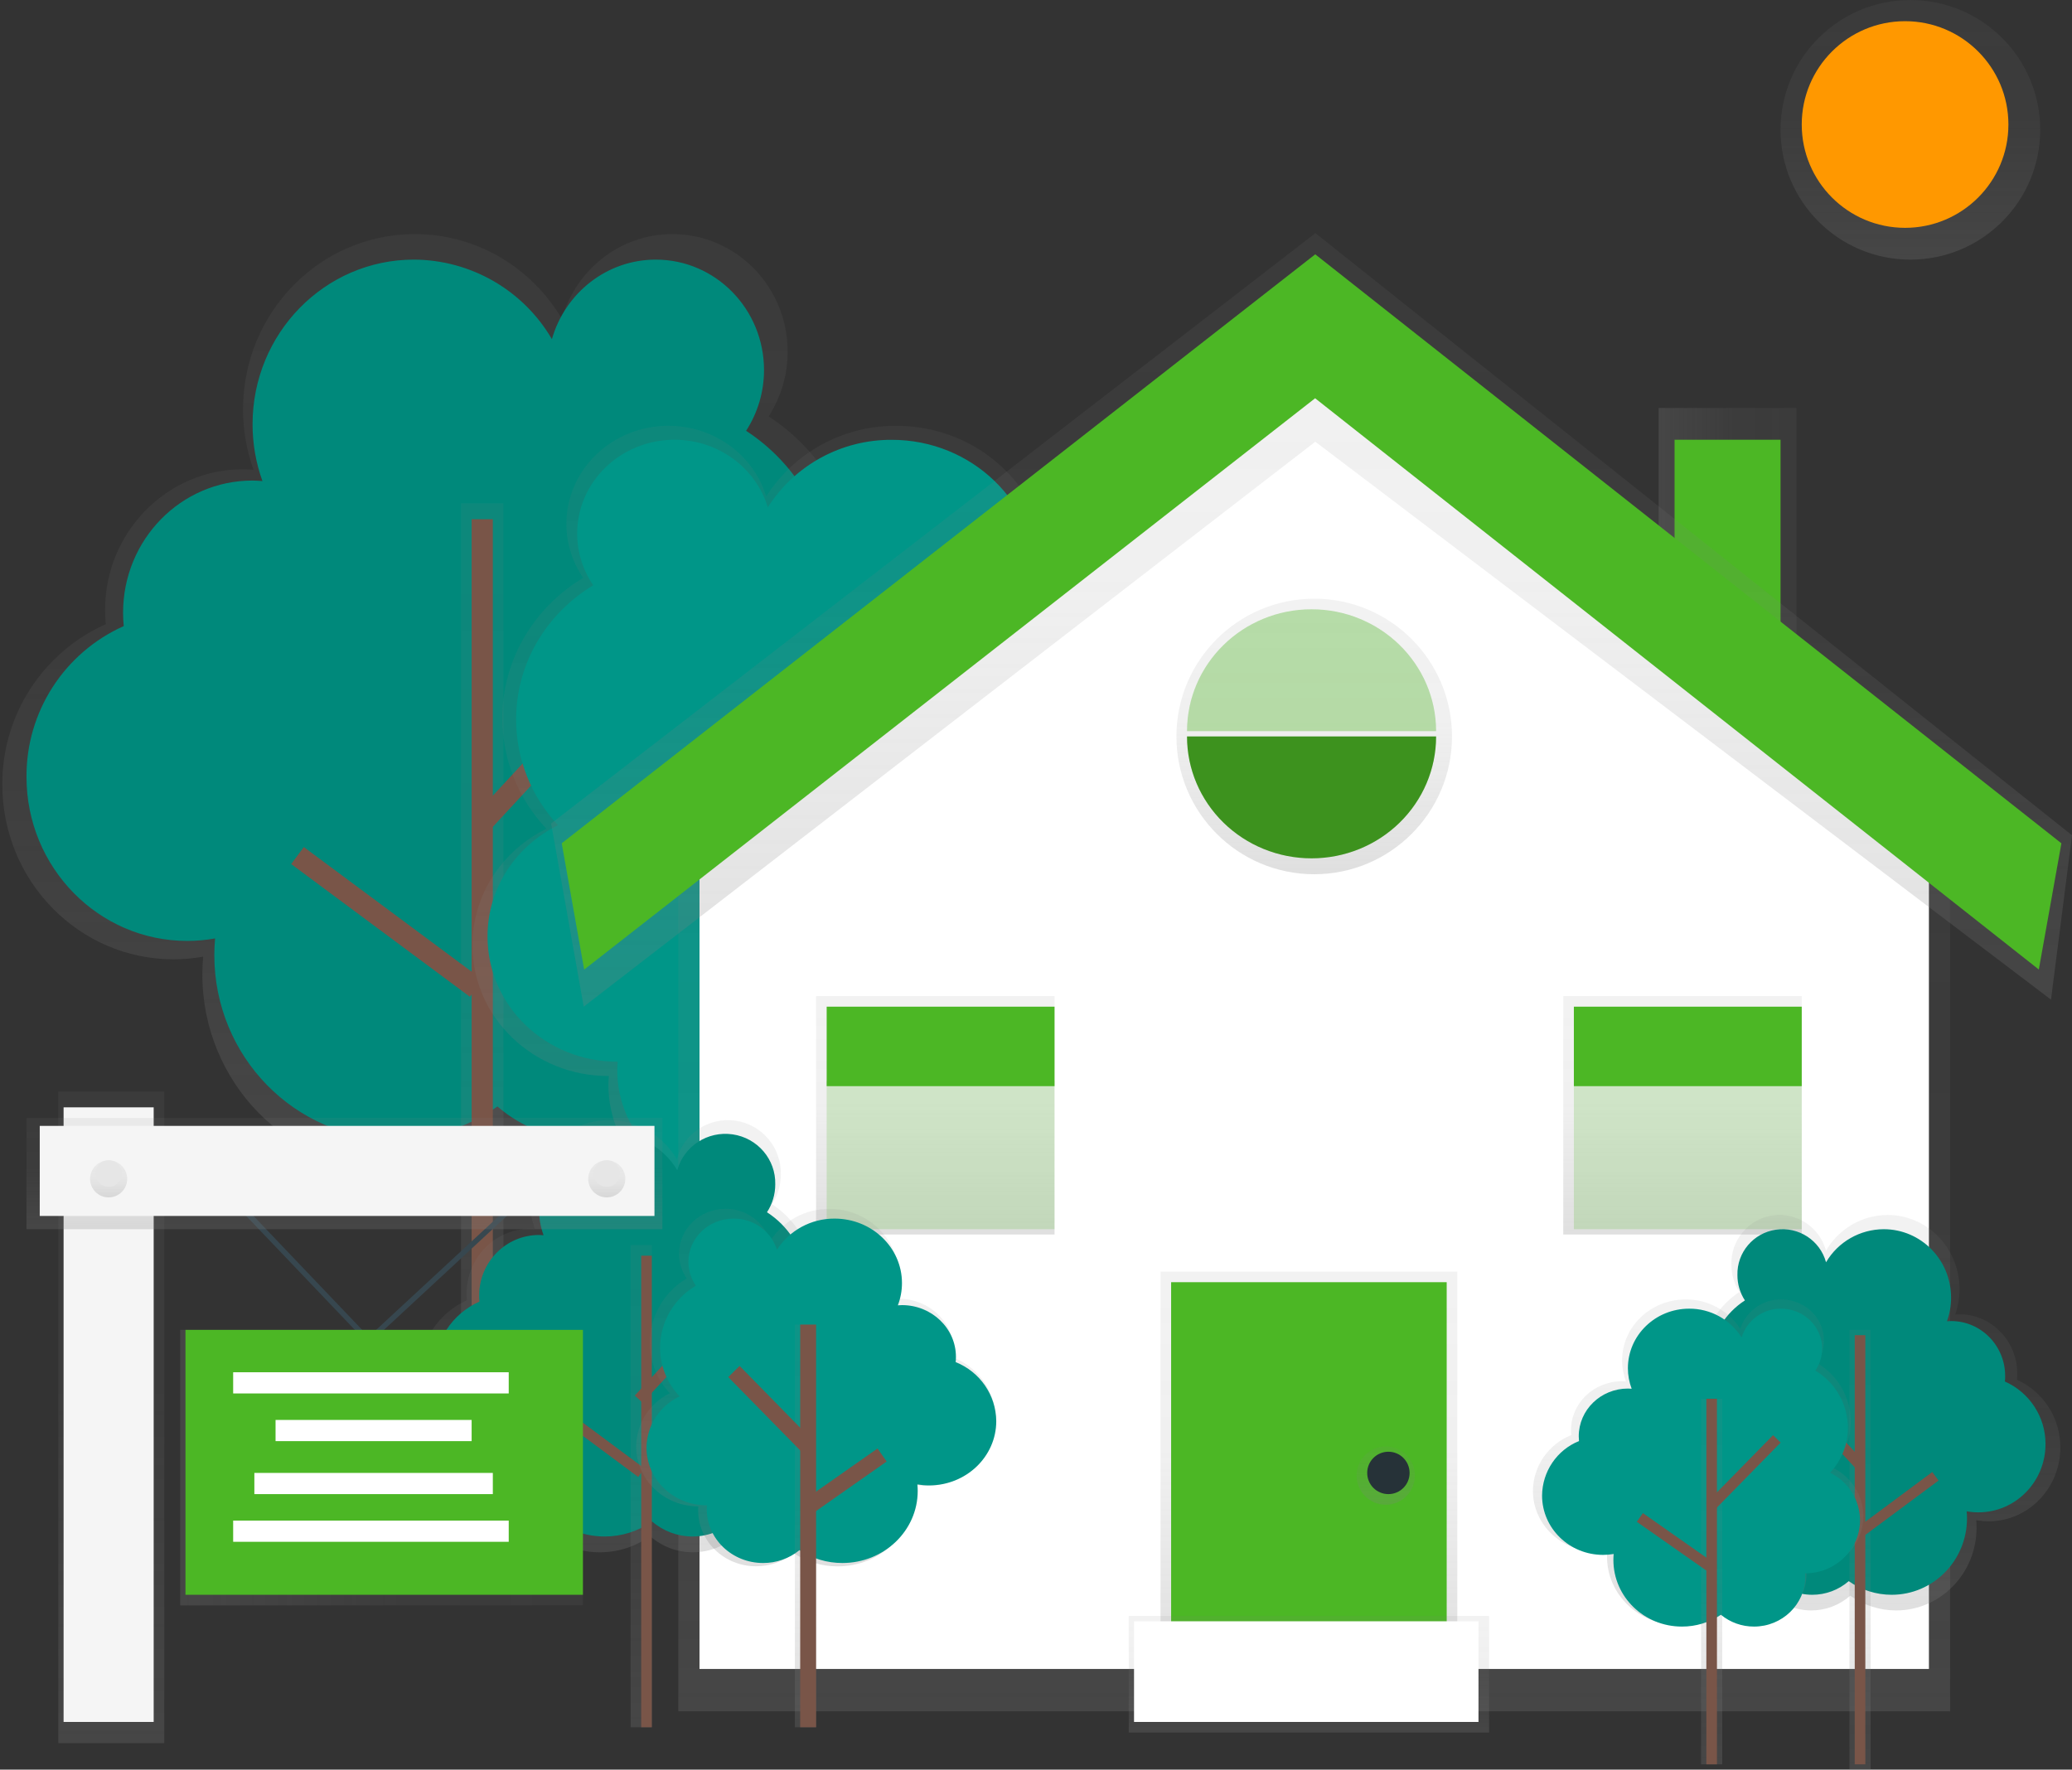 <?xml version="1.0" encoding="UTF-8"?>
<svg width="391px" height="334px" viewBox="0 0 391 334" version="1.1" xmlns="http://www.w3.org/2000/svg" xmlns:xlink="http://www.w3.org/1999/xlink">
    <rect x="0" y="0" width="391" height="334" fill="#333333" stroke="none"/>
    <!-- Generator: Sketch 51.3 (57544) - http://www.bohemiancoding.com/sketch -->
    <title>undraw_for_sale_viax</title>
    <desc>Created with Sketch.</desc>
    <defs>
        <linearGradient x1="0%" y1="50.004%" x2="100%" y2="50.004%" id="linearGradient-1">
            <stop stop-color="#808080" stop-opacity="0.25" offset="0%"></stop>
            <stop stop-color="#808080" stop-opacity="0.12" offset="54%"></stop>
            <stop stop-color="#808080" stop-opacity="0.1" offset="100%"></stop>
        </linearGradient>
        <linearGradient x1="50%" y1="100%" x2="50%" y2="0%" id="linearGradient-2">
            <stop stop-color="#808080" stop-opacity="0.25" offset="0%"></stop>
            <stop stop-color="#808080" stop-opacity="0.12" offset="54%"></stop>
            <stop stop-color="#808080" stop-opacity="0.1" offset="100%"></stop>
        </linearGradient>
        <linearGradient x1="50.001%" y1="100.002%" x2="50.001%" y2="0.002%" id="linearGradient-3">
            <stop stop-color="#808080" stop-opacity="0.25" offset="0%"></stop>
            <stop stop-color="#808080" stop-opacity="0.12" offset="54%"></stop>
            <stop stop-color="#808080" stop-opacity="0.1" offset="100%"></stop>
        </linearGradient>
        <linearGradient x1="50.028%" y1="100%" x2="50.028%" y2="0%" id="linearGradient-4">
            <stop stop-color="#808080" stop-opacity="0.25" offset="0%"></stop>
            <stop stop-color="#808080" stop-opacity="0.12" offset="54%"></stop>
            <stop stop-color="#808080" stop-opacity="0.1" offset="100%"></stop>
        </linearGradient>
        <linearGradient x1="50.009%" y1="100.003%" x2="50.009%" y2="-0.015%" id="linearGradient-5">
            <stop stop-color="#808080" stop-opacity="0.25" offset="0%"></stop>
            <stop stop-color="#808080" stop-opacity="0.12" offset="54%"></stop>
            <stop stop-color="#808080" stop-opacity="0.1" offset="100%"></stop>
        </linearGradient>
        <linearGradient x1="49.975%" y1="100.003%" x2="49.975%" y2="0%" id="linearGradient-6">
            <stop stop-color="#808080" stop-opacity="0.25" offset="0%"></stop>
            <stop stop-color="#808080" stop-opacity="0.12" offset="54%"></stop>
            <stop stop-color="#808080" stop-opacity="0.1" offset="100%"></stop>
        </linearGradient>
        <linearGradient x1="49.993%" y1="100%" x2="49.993%" y2="0%" id="linearGradient-7">
            <stop stop-color="#808080" stop-opacity="0.25" offset="0%"></stop>
            <stop stop-color="#808080" stop-opacity="0.12" offset="54%"></stop>
            <stop stop-color="#808080" stop-opacity="0.1" offset="100%"></stop>
        </linearGradient>
        <linearGradient x1="49.995%" y1="100%" x2="49.995%" y2="0%" id="linearGradient-8">
            <stop stop-color="#808080" stop-opacity="0.25" offset="0%"></stop>
            <stop stop-color="#808080" stop-opacity="0.12" offset="54%"></stop>
            <stop stop-color="#808080" stop-opacity="0.1" offset="100%"></stop>
        </linearGradient>
        <linearGradient x1="49.999%" y1="100%" x2="49.999%" y2="0%" id="linearGradient-9">
            <stop stop-color="#808080" stop-opacity="0.25" offset="0%"></stop>
            <stop stop-color="#808080" stop-opacity="0.12" offset="54%"></stop>
            <stop stop-color="#808080" stop-opacity="0.1" offset="100%"></stop>
        </linearGradient>
        <linearGradient x1="49.996%" y1="100%" x2="49.996%" y2="0%" id="linearGradient-10">
            <stop stop-color="#808080" stop-opacity="0.25" offset="0%"></stop>
            <stop stop-color="#808080" stop-opacity="0.12" offset="54%"></stop>
            <stop stop-color="#808080" stop-opacity="0.1" offset="100%"></stop>
        </linearGradient>
        <linearGradient x1="50.003%" y1="100%" x2="50.003%" y2="0%" id="linearGradient-11">
            <stop stop-color="#808080" stop-opacity="0.25" offset="0%"></stop>
            <stop stop-color="#808080" stop-opacity="0.12" offset="54%"></stop>
            <stop stop-color="#808080" stop-opacity="0.1" offset="100%"></stop>
        </linearGradient>
        <linearGradient x1="50.009%" y1="99.978%" x2="50.009%" y2="0%" id="linearGradient-12">
            <stop stop-color="#808080" stop-opacity="0.25" offset="0%"></stop>
            <stop stop-color="#808080" stop-opacity="0.12" offset="54%"></stop>
            <stop stop-color="#808080" stop-opacity="0.1" offset="100%"></stop>
        </linearGradient>
        <linearGradient x1="49.971%" y1="99.974%" x2="49.971%" y2="0.001%" id="linearGradient-13">
            <stop stop-color="#808080" stop-opacity="0.25" offset="0%"></stop>
            <stop stop-color="#808080" stop-opacity="0.12" offset="54%"></stop>
            <stop stop-color="#808080" stop-opacity="0.1" offset="100%"></stop>
        </linearGradient>
        <linearGradient x1="49.947%" y1="100.006%" x2="49.947%" y2="6.59589451e-14%" id="linearGradient-14">
            <stop stop-color="#808080" stop-opacity="0.25" offset="0%"></stop>
            <stop stop-color="#808080" stop-opacity="0.12" offset="54%"></stop>
            <stop stop-color="#808080" stop-opacity="0.1" offset="100%"></stop>
        </linearGradient>
        <linearGradient x1="49.989%" y1="100%" x2="49.989%" y2="-2.0301221e-14%" id="linearGradient-15">
            <stop stop-color="#808080" stop-opacity="0.25" offset="0%"></stop>
            <stop stop-color="#808080" stop-opacity="0.12" offset="54%"></stop>
            <stop stop-color="#808080" stop-opacity="0.1" offset="100%"></stop>
        </linearGradient>
        <linearGradient x1="50%" y1="99.98%" x2="50%" y2="0%" id="linearGradient-16">
            <stop stop-color="#808080" stop-opacity="0.25" offset="0%"></stop>
            <stop stop-color="#808080" stop-opacity="0.12" offset="54%"></stop>
            <stop stop-color="#808080" stop-opacity="0.1" offset="100%"></stop>
        </linearGradient>
        <linearGradient x1="-8.28331471e-15%" y1="50.009%" x2="99.994%" y2="50.009%" id="linearGradient-17">
            <stop stop-color="#808080" stop-opacity="0.25" offset="0%"></stop>
            <stop stop-color="#808080" stop-opacity="0.12" offset="54%"></stop>
            <stop stop-color="#808080" stop-opacity="0.1" offset="100%"></stop>
        </linearGradient>
        <linearGradient x1="49.994%" y1="100%" x2="49.994%" y2="0.006%" id="linearGradient-18">
            <stop stop-color="#808080" stop-opacity="0.25" offset="0%"></stop>
            <stop stop-color="#808080" stop-opacity="0.12" offset="54%"></stop>
            <stop stop-color="#808080" stop-opacity="0.1" offset="100%"></stop>
        </linearGradient>
        <linearGradient x1="50.067%" y1="100%" x2="50.067%" y2="0%" id="linearGradient-19">
            <stop stop-color="#808080" stop-opacity="0.25" offset="0%"></stop>
            <stop stop-color="#808080" stop-opacity="0.12" offset="54%"></stop>
            <stop stop-color="#808080" stop-opacity="0.1" offset="100%"></stop>
        </linearGradient>
        <linearGradient x1="49.996%" y1="100%" x2="49.996%" y2="0.036%" id="linearGradient-20">
            <stop stop-color="#808080" stop-opacity="0.25" offset="0%"></stop>
            <stop stop-color="#808080" stop-opacity="0.12" offset="54%"></stop>
            <stop stop-color="#808080" stop-opacity="0.1" offset="100%"></stop>
        </linearGradient>
        <linearGradient x1="49.883%" y1="100%" x2="49.883%" y2="0%" id="linearGradient-21">
            <stop stop-color="#808080" stop-opacity="0.25" offset="0%"></stop>
            <stop stop-color="#808080" stop-opacity="0.12" offset="54%"></stop>
            <stop stop-color="#808080" stop-opacity="0.1" offset="100%"></stop>
        </linearGradient>
    </defs>
    <g id="Page-1" stroke="none" stroke-width="1" fill="none" fill-rule="evenodd">
        <g id="Homepage" transform="translate(-754, -3089)">
            <g id="undraw_for_sale_viax" transform="translate(754, 3089)">
                <polygon id="Shape" fill="url(#linearGradient-1)" fill-rule="nonzero" points="313 106.135 313 77 339 77 339 131"></polygon>
                <polygon id="Shape" fill="#4CB725" fill-rule="nonzero" points="316 108.82 316 83 336 83 336 132"></polygon>
                <circle id="Oval" fill="url(#linearGradient-2)" fill-rule="nonzero" cx="360.5" cy="24.5" r="24.5"></circle>
                <circle id="Oval" fill="#FF9800" fill-rule="nonzero" cx="359.5" cy="23.5" r="19.5"></circle>
                <g id="f741385e-e577-4271-b030-1aa9bd75830a" transform="translate(0, 44)" fill="url(#linearGradient-3)" fill-rule="nonzero">
                    <path d="M152.89,91.349 C160.139,83.075 163.437,72.072 161.931,61.186 C160.426,50.299 154.264,40.599 145.04,34.594 C147.397,30.954 148.647,26.71 148.641,22.376 C148.641,10.118 138.902,0.181 126.891,0.181 C116.998,0.181 108.659,6.93 106.024,16.159 C100.345,6.582 90.042,0.181 78.274,0.181 C60.372,0.181 45.864,14.988 45.864,33.256 C45.86,37.147 46.532,41.01 47.85,44.673 C47.192,44.62 46.526,44.571 45.864,44.571 C31.497,44.571 19.83,56.459 19.83,71.121 C19.83,72.024 19.874,72.918 19.962,73.803 C8.021,79.154 0.367,91.029 0.441,104.091 C0.441,122.297 14.906,137.061 32.745,137.061 C34.62,137.058 36.491,136.89 38.336,136.559 C38.239,137.655 38.182,138.76 38.182,139.892 C38.182,160.321 54.411,176.877 74.431,176.877 C81.833,176.875 89.05,174.566 95.072,170.272 C99.919,174.521 106.148,176.869 112.599,176.877 C127.553,176.877 139.679,164.504 139.679,149.239 C139.679,148.579 139.626,147.918 139.582,147.28 L139.679,147.28 C155.696,147.28 168.678,134.031 168.678,117.687 C168.729,106.663 162.648,96.519 152.89,91.349 Z" id="Shape"></path>
                </g>
                <path d="M148.166,134.631 C154.975,126.858 158.074,116.521 156.659,106.292 C155.245,96.064 149.457,86.951 140.793,81.31 C143.003,77.896 144.178,73.917 144.175,69.852 C144.175,58.338 135.031,49 123.747,49 C114.476,49 106.626,55.341 104.149,64.009 C98.744,54.753 88.835,49.043 78.102,49 C61.29,49 47.661,62.912 47.661,80.072 C47.657,83.727 48.287,87.356 49.524,90.797 C48.906,90.749 48.288,90.7 47.661,90.7 C34.152,90.696 23.225,101.858 23.225,115.651 C23.225,116.502 23.269,117.339 23.349,118.167 C12.128,123.189 4.933,134.347 5,146.621 C5,163.728 18.585,177.592 35.339,177.592 C37.1,177.589 38.856,177.432 40.589,177.12 C40.5,178.151 40.443,179.196 40.443,180.249 C40.443,199.44 55.683,215 74.486,215 C81.434,215.009 88.211,212.852 93.872,208.831 C98.428,212.81 104.276,215.002 110.33,215 C124.374,215 135.764,203.375 135.764,189.036 C135.764,188.414 135.716,187.806 135.672,187.194 L135.764,187.194 C150.806,187.194 163,174.745 163,159.392 C163.053,149.027 157.339,139.489 148.166,134.631 Z" id="aa86aca2-1def-4b5e-bdbf-3429bf39090e" fill="#00897B" fill-rule="nonzero"></path>
                <rect id="Rectangle-path" fill="url(#linearGradient-4)" fill-rule="nonzero" x="87" y="95" width="8" height="196"></rect>
                <rect id="Rectangle-path" fill="#795548" fill-rule="nonzero" x="89" y="98" width="4" height="194"></rect>
                <rect id="Rectangle-path" fill="#795548" fill-rule="nonzero" transform="translate(107, 138) rotate(-47.2) translate(-107, -138) " x="83" y="136" width="48" height="4"></rect>
                <rect id="Rectangle-path" fill="#795548" fill-rule="nonzero" transform="translate(73, 174) rotate(-53.4) translate(-73, -174) " x="71" y="153" width="4" height="42"></rect>
                <g id="b1e29bf6-85c6-472a-ba69-b630e8d8f49d" transform="translate(89, 80)" fill="url(#linearGradient-5)" fill-rule="nonzero">
                    <path d="M14.107,76.415 C8.775,70.764 5.802,63.302 5.792,55.546 C5.792,44.374 11.889,34.58 21.05,29.06 C18.988,26.064 17.885,22.517 17.884,18.884 C17.884,8.656 26.498,0.365 37.127,0.365 C45.881,0.365 53.256,5.995 55.588,13.698 C60.922,5.339 70.197,0.302 80.138,0.365 C95.977,0.365 108.792,12.723 108.792,27.966 C108.792,31.222 108.194,34.45 107.029,37.492 C107.611,37.448 108.193,37.408 108.792,37.408 C121.506,37.408 131.808,47.325 131.808,59.56 C131.807,60.307 131.767,61.053 131.689,61.795 C141.854,66.012 148.974,75.739 148.974,87.07 C148.974,102.265 136.19,114.579 120.39,114.579 C118.732,114.571 117.078,114.424 115.444,114.14 C115.528,115.058 115.581,115.98 115.581,116.92 C115.581,133.969 101.223,147.789 83.511,147.789 C77.018,147.801 70.67,145.887 65.273,142.291 C60.902,145.862 55.419,147.806 49.765,147.789 C36.54,147.789 25.806,137.464 25.806,124.728 C25.806,124.175 25.85,123.635 25.89,123.09 L25.806,123.09 C11.638,123.09 0.15,112.032 0.15,98.396 C0.15,88.813 5.832,80.508 14.107,76.415 Z" id="Shape"></path>
                </g>
                <path d="M105.305,155.744 C100.226,150.336 97.399,143.2 97.396,135.786 C97.396,125.102 103.214,115.739 111.954,110.461 C109.977,107.593 108.918,104.194 108.917,100.712 C108.917,90.933 117.139,83 127.276,83 C135.625,83 142.655,88.383 144.892,95.75 C149.979,87.77 158.817,82.959 168.291,83.013 C183.402,83.013 195.648,94.829 195.648,109.404 C195.651,112.518 195.084,115.606 193.974,118.517 C194.528,118.477 195.081,118.433 195.648,118.433 C207.776,118.433 217.619,127.919 217.619,139.616 C217.619,140.329 217.582,141.043 217.509,141.753 C227.207,145.785 234,155.086 234,165.919 C234,180.446 221.793,192.243 206.73,192.243 C205.15,192.235 203.572,192.094 202.015,191.822 C202.094,192.7 202.143,193.577 202.143,194.481 C202.143,210.785 188.442,224 171.547,224 C165.344,224.013 159.278,222.18 154.124,218.735 C149.954,222.152 144.723,224.014 139.329,224 C126.705,224 116.48,214.128 116.48,201.949 C116.48,201.422 116.524,200.904 116.563,200.382 L116.48,200.382 C102.959,200.382 92,189.808 92,176.769 C91.978,167.599 97.396,159.658 105.305,155.744 Z" id="da8ae254-7852-462b-b033-1b79dc847a6a" fill="#009688" fill-rule="nonzero"></path>
                <path d="M158,125 L158,289" id="d827a518-3361-4086-b50f-c6b47e6818cd" fill="#795548" fill-rule="nonzero"></path>
                <rect id="Rectangle-path" fill="url(#linearGradient-6)" fill-rule="nonzero" x="153" y="125" width="9" height="164"></rect>
                <rect id="Rectangle-path" fill="#795548" fill-rule="nonzero" x="156" y="125" width="5" height="164"></rect>
                <path d="M158,175 L129,145" id="4a2b3956-f53f-4918-93e5-f7b78a79ae92" fill="#795548" fill-rule="nonzero"></path>
                <rect id="Rectangle-path" fill="#795548" fill-rule="nonzero" transform="translate(143.5, 160) rotate(-44.43) translate(-143.5, -160) " x="141" y="139" width="5" height="42"></rect>
                <path d="M158,200 L188,179" id="100a92bc-a3f1-4f9a-a93f-0d91ae55d71b" fill="#795548" fill-rule="nonzero"></path>
                <rect id="Rectangle-path" fill="#795548" fill-rule="nonzero" transform="translate(173.5, 189.5) rotate(-35.06) translate(-173.5, -189.5) " x="155" y="187" width="37" height="5"></rect>
                <path d="M358.824,155 L137.163,155 C132.1,155 128,157.28 128,160.099 L128,323 L368,323 L368,160.099 C368,157.28 363.886,155 358.824,155 Z" id="Shape" fill="url(#linearGradient-7)" fill-rule="nonzero"></path>
                <polygon id="Shape" fill="#FFFFFF" fill-rule="nonzero" points="247.653 61 132 146.647 132 315 364 315 364 152.755"></polygon>
                <circle id="Oval" fill="url(#linearGradient-2)" fill-rule="nonzero" cx="248" cy="139" r="26"></circle>
                <rect id="Rectangle-path" fill="url(#linearGradient-8)" fill-rule="nonzero" x="154" y="188" width="45" height="45"></rect>
                <rect id="Rectangle-path" fill="url(#linearGradient-8)" fill-rule="nonzero" x="295" y="188" width="45" height="45"></rect>
                <polygon id="Shape" fill="url(#linearGradient-9)" fill-rule="nonzero" points="110.15 190 104 155.424 248.229 44 391 157.649 387.038 188.673 248.207 83.368"></polygon>
                <polygon id="Shape" fill="#4CB725" fill-rule="nonzero" points="110.236 183 106 159.157 248.194 48 389 159.166 384.737 182.987 248.172 75.169"></polygon>
                <rect id="Rectangle-path" fill="url(#linearGradient-10)" fill-rule="nonzero" x="219" y="240" width="56" height="76"></rect>
                <rect id="Rectangle-path" fill="#4CB725" fill-rule="nonzero" x="221" y="242" width="52" height="75"></rect>
                <rect id="Rectangle-path" fill="#4CB725" fill-rule="nonzero" x="156" y="190" width="43" height="15"></rect>
                <rect id="Rectangle-path" fill="#4CB725" fill-rule="nonzero" opacity="0.2" x="156" y="204" width="43" height="28"></rect>
                <rect id="Rectangle-path" fill="#4CB725" fill-rule="nonzero" x="297" y="190" width="43" height="15"></rect>
                <rect id="Rectangle-path" fill="#4CB725" fill-rule="nonzero" opacity="0.2" x="297" y="204" width="43" height="28"></rect>
                <path d="M247.5,162 C253.736,162 259.717,159.576 264.125,155.262 C268.533,150.948 271.006,145.098 271,139 L224,139 C223.994,145.098 226.467,150.948 230.875,155.262 C235.283,159.576 241.264,162 247.5,162 Z" id="Shape" fill="#4CB725" fill-rule="nonzero"></path>
                <path d="M247.5,162 C260.479,162 271,151.703 271,139 L224,139 C224,151.703 234.521,162 247.5,162 Z" id="Shape" fill="#000000" fill-rule="nonzero" opacity="0.2"></path>
                <path d="M247.5,115 C234.53,115 224.012,125.294 224,138 L271,138 C270.988,125.294 260.47,115 247.5,115 Z" id="Shape" fill="#4CB725" fill-rule="nonzero" opacity="0.2"></path>
                <path d="M247.5,115 C234.53,115 224.012,125.294 224,138 L271,138 C270.988,125.294 260.47,115 247.5,115 Z" id="Shape" fill="#4CB725" fill-rule="nonzero" opacity="0.2"></path>
                <circle id="Oval" fill="url(#linearGradient-2)" fill-rule="nonzero" cx="261.5" cy="278.5" r="5.5"></circle>
                <circle id="Oval" fill="#263238" fill-rule="nonzero" cx="262" cy="278" r="4"></circle>
                <rect id="Rectangle-path" fill="url(#linearGradient-11)" fill-rule="nonzero" x="213" y="305" width="68" height="22"></rect>
                <rect id="Rectangle-path" fill="#FFFFFF" fill-rule="nonzero" x="214" y="306" width="65" height="19"></rect>
                <g id="06ed4a51-c0d7-4f18-ace3-f8895d5abf4f" transform="translate(79, 211)" fill="url(#linearGradient-12)" fill-rule="nonzero">
                    <path d="M70.301,42.486 C73.637,38.667 75.154,33.59 74.461,28.566 C73.768,23.543 70.932,19.066 66.688,16.294 C67.773,14.614 68.348,12.656 68.345,10.656 C68.471,5.603 64.806,1.252 59.807,0.52 C54.808,-0.211 50.051,2.908 48.726,7.786 C46.075,3.234 41.212,0.427 35.946,0.41 C27.705,0.41 21.025,7.243 21.025,15.677 C21.02,17.48 21.328,19.27 21.937,20.967 C21.633,20.945 21.333,20.919 21.025,20.919 C14.415,20.919 9.047,26.403 9.047,33.17 C9.047,33.589 9.047,33.999 9.109,34.409 C3.609,36.877 0.082,42.359 0.115,48.389 C0.115,56.792 6.773,63.603 14.987,63.603 C15.851,63.601 16.712,63.523 17.561,63.369 C17.517,63.876 17.491,64.388 17.491,64.908 C17.491,74.338 24.982,81.982 34.179,81.982 C37.585,81.983 40.907,80.92 43.68,78.94 C45.912,80.899 48.78,81.981 51.749,81.982 C58.632,81.982 64.216,76.251 64.216,69.228 C64.216,68.924 64.194,68.624 64.172,68.325 L64.216,68.325 C71.588,68.325 77.564,62.21 77.564,54.658 C77.594,49.565 74.796,44.876 70.301,42.486 Z" id="Shape"></path>
                </g>
                <path d="M148.141,253.21 C151.286,249.651 152.716,244.919 152.063,240.236 C151.409,235.554 148.736,231.382 144.734,228.799 C145.756,227.234 146.299,225.41 146.296,223.547 C146.416,218.837 142.961,214.781 138.248,214.1 C133.536,213.418 129.052,216.326 127.804,220.872 C125.307,216.635 120.73,214.021 115.772,214 C108.006,214 101.709,220.369 101.709,228.226 C101.708,229.9 102,231.561 102.572,233.137 C102.289,233.137 102.001,233.093 101.709,233.093 C95.474,233.093 90.421,238.205 90.421,244.513 C90.421,244.902 90.421,245.288 90.479,245.664 C85.295,247.963 81.971,253.071 82,258.69 C82,266.521 88.275,272.872 96.019,272.872 C96.832,272.872 97.643,272.8 98.444,272.658 C98.404,273.131 98.377,273.608 98.377,274.089 C98.377,282.878 105.417,290 114.104,290 C117.315,290.001 120.446,289.009 123.06,287.164 C125.164,288.99 127.867,289.998 130.667,290 C137.158,290 142.415,284.677 142.415,278.112 C142.415,277.827 142.393,277.547 142.371,277.267 L142.415,277.267 C149.362,277.267 155,271.577 155,264.538 C155.02,259.795 152.378,255.432 148.141,253.21 Z" id="78683fa5-7813-42ce-9e3f-16828d09ffb2" fill="#00897B" fill-rule="nonzero"></path>
                <rect id="Rectangle-path" fill="url(#linearGradient-2)" fill-rule="nonzero" x="119" y="235" width="4" height="91"></rect>
                <rect id="Rectangle-path" fill="#795548" fill-rule="nonzero" x="121" y="237" width="2" height="89"></rect>
                <rect id="Rectangle-path" fill="#795548" fill-rule="nonzero" transform="translate(128, 256) rotate(-47.2) translate(-128, -256) " x="117" y="255" width="22" height="2"></rect>
                <rect id="Rectangle-path" fill="#795548" fill-rule="nonzero" transform="translate(113, 272) rotate(-53.4) translate(-113, -272) " x="112" y="262" width="2" height="20"></rect>
                <g id="972b0d41-b6e5-4c12-bd64-332f8d6d9bc4" transform="translate(120, 228)" fill="url(#linearGradient-13)" fill-rule="nonzero">
                    <path d="M6.403,34.963 C3.972,32.378 2.617,28.962 2.615,25.413 C2.648,20.428 5.296,15.827 9.59,13.295 C8.645,11.923 8.139,10.297 8.138,8.631 C8.138,3.949 12.061,0.157 16.908,0.157 C20.753,0.113 24.172,2.592 25.326,6.259 C27.756,2.434 31.983,0.129 36.515,0.157 C43.734,0.157 49.592,5.824 49.592,12.798 C49.593,14.288 49.321,15.765 48.79,17.157 C49.056,17.157 49.322,17.118 49.592,17.118 C55.385,17.118 60.084,21.655 60.084,27.252 C60.084,27.594 60.067,27.936 60.032,28.277 C64.755,30.183 67.864,34.748 67.908,39.841 C67.908,46.794 62.076,52.43 54.879,52.43 C54.124,52.429 53.37,52.365 52.626,52.238 C52.665,52.674 52.687,53.079 52.687,53.511 C52.687,61.309 46.148,67.634 38.067,67.634 C35.103,67.642 32.205,66.766 29.741,65.119 C27.745,66.747 25.243,67.63 22.667,67.616 C16.634,67.616 11.747,62.891 11.747,57.063 C11.747,56.811 11.747,56.562 11.787,56.314 L11.747,56.314 C5.287,56.314 0.052,51.253 0.052,45.015 C0.083,40.729 2.546,36.832 6.403,34.963 Z" id="Shape"></path>
                </g>
                <path d="M128.244,263.553 C125.877,261.058 124.56,257.762 124.559,254.338 C124.587,249.539 127.154,245.106 131.321,242.661 C130.402,241.339 129.91,239.772 129.908,238.167 C129.908,233.656 133.725,230 138.437,230 C142.172,229.963 145.493,232.348 146.62,235.876 C148.984,232.192 153.094,229.973 157.5,230 C164.518,230 170.208,235.446 170.208,242.169 C170.209,243.604 169.945,245.028 169.429,246.369 C169.686,246.369 169.942,246.329 170.208,246.329 C175.841,246.329 180.393,250.718 180.393,256.098 C180.392,256.427 180.374,256.757 180.339,257.085 C184.932,258.921 187.956,263.319 188,268.227 C188,274.923 182.328,280.356 175.331,280.356 C174.589,280.357 173.849,280.295 173.117,280.172 C173.157,280.576 173.179,280.984 173.179,281.396 C173.179,288.913 166.816,295 158.965,295 C156.084,295.008 153.266,294.165 150.871,292.578 C148.933,294.151 146.504,295.007 143.999,295 C138.136,295 133.371,290.449 133.371,284.832 C133.371,284.591 133.371,284.35 133.411,284.113 L133.371,284.113 C127.092,284.113 122,279.237 122,273.225 C122.048,269.085 124.47,265.332 128.244,263.553 Z" id="b9cc99c1-468f-47c5-9d53-f370b6656f3a" fill="#009688" fill-rule="nonzero"></path>
                <path d="M152,250 L152,326" id="7a451371-7fbb-4ddd-b5af-3dcf3eef4c8e" fill="#795548" fill-rule="nonzero"></path>
                <rect id="Rectangle-path" fill="url(#linearGradient-14)" fill-rule="nonzero" x="150" y="250" width="4" height="76"></rect>
                <rect id="Rectangle-path" fill="#795548" fill-rule="nonzero" x="151" y="250" width="3" height="76"></rect>
                <path d="M152,272 L139,258" id="f8907fab-e671-432b-8785-92f5b3540283" fill="#795548" fill-rule="nonzero"></path>
                <rect id="Rectangle-path" fill="#795548" fill-rule="nonzero" transform="translate(145.5, 266) rotate(-44.43) translate(-145.5, -266) " x="144" y="256" width="3" height="20"></rect>
                <path d="M152,284 L166,274" id="83bfd14d-9fcf-4efd-aa6d-a51063723d88" fill="#795548" fill-rule="nonzero"></path>
                <rect id="Rectangle-path" fill="#795548" fill-rule="nonzero" transform="translate(159.5, 279.5) rotate(-35.06) translate(-159.5, -279.5) " x="151" y="278" width="17" height="3"></rect>
                <polyline id="Shape" stroke="#37474F" points="40 222 69.558 253 103 222"></polyline>
                <rect id="Rectangle-path" fill="url(#linearGradient-15)" fill-rule="nonzero" x="11" y="206" width="20" height="123"></rect>
                <rect id="Rectangle-path" fill="#F5F5F5" fill-rule="nonzero" x="12" y="209" width="17" height="116"></rect>
                <rect id="Rectangle-path" fill="url(#linearGradient-16)" fill-rule="nonzero" x="5" y="211" width="120" height="21"></rect>
                <rect id="Rectangle-path" fill="#F5F5F5" fill-rule="nonzero" transform="translate(65.5, 221) rotate(-90) translate(-65.5, -221) " x="57" y="163" width="17" height="116"></rect>
                <circle id="Oval" fill="url(#linearGradient-2)" fill-rule="nonzero" cx="20.5" cy="222.5" r="3.5"></circle>
                <circle id="Oval" fill="url(#linearGradient-2)" fill-rule="nonzero" cx="114.5" cy="222.5" r="3.5"></circle>
                <circle id="Oval" fill="#E6E6E6" fill-rule="nonzero" cx="20.5" cy="221.5" r="2.5"></circle>
                <circle id="Oval" fill="#E6E6E6" fill-rule="nonzero" cx="114.5" cy="221.5" r="2.5"></circle>
                <rect id="Rectangle-path" fill="url(#linearGradient-17)" fill-rule="nonzero" x="34" y="251" width="76" height="52"></rect>
                <rect id="Rectangle-path" fill="#4CB725" fill-rule="nonzero" x="35" y="251" width="75" height="50"></rect>
                <rect id="Rectangle-path" fill="#FFFFFF" fill-rule="nonzero" x="44" y="259" width="52" height="4"></rect>
                <rect id="Rectangle-path" fill="#FFFFFF" fill-rule="nonzero" x="52" y="268" width="37" height="4"></rect>
                <rect id="Rectangle-path" fill="#FFFFFF" fill-rule="nonzero" x="48" y="278" width="45" height="4"></rect>
                <rect id="Rectangle-path" fill="#FFFFFF" fill-rule="nonzero" x="44" y="287" width="52" height="4"></rect>
                <g id="63650477-b8a1-43d8-a2c1-7cd9fae56092" transform="translate(318, 229)" fill="url(#linearGradient-18)" fill-rule="nonzero">
                    <path d="M6.941,38.818 C3.909,35.323 2.53,30.678 3.161,26.082 C3.792,21.486 6.371,17.39 10.231,14.854 C9.244,13.316 8.72,11.523 8.723,9.692 C8.6,5.063 11.937,1.073 16.49,0.403 C21.043,-0.267 25.374,2.595 26.574,7.065 C28.986,2.9 33.409,0.332 38.199,0.315 C45.696,0.315 51.773,6.572 51.773,14.286 C51.775,15.93 51.495,17.562 50.944,19.109 C51.217,19.109 51.495,19.065 51.773,19.065 C57.792,19.065 62.67,24.084 62.67,30.28 C62.67,30.661 62.67,31.038 62.612,31.411 C67.617,33.669 70.827,38.686 70.797,44.206 C70.797,51.896 64.738,58.132 57.267,58.132 C56.482,58.13 55.699,58.059 54.926,57.919 C54.965,58.362 54.992,58.851 54.992,59.325 C54.992,67.957 48.196,74.951 39.809,74.951 C36.708,74.953 33.685,73.98 31.161,72.169 C29.128,73.962 26.517,74.951 23.814,74.951 C17.552,74.951 12.471,69.723 12.471,63.275 C12.471,62.996 12.471,62.72 12.511,62.445 L12.471,62.445 C5.764,62.445 0.326,56.849 0.326,49.944 C0.306,45.286 2.853,41.002 6.941,38.818 Z" id="Shape"></path>
                </g>
                <path d="M326.196,267.597 C323.353,264.367 322.06,260.071 322.651,255.821 C323.241,251.571 325.658,247.784 329.276,245.44 C328.35,244.02 327.86,242.363 327.863,240.672 C327.752,236.395 330.876,232.709 335.139,232.09 C339.401,231.47 343.457,234.112 344.584,238.242 C346.842,234.392 350.985,232.017 355.471,232.001 C362.511,232.001 368.183,237.783 368.183,244.915 C368.185,246.435 367.921,247.943 367.404,249.373 C367.664,249.373 367.919,249.334 368.183,249.334 C373.82,249.334 378.387,253.975 378.387,259.7 C378.387,260.054 378.387,260.404 378.335,260.745 C383.022,262.832 386.028,267.469 386,272.571 C386,279.681 380.328,285.442 373.327,285.442 C372.589,285.441 371.853,285.375 371.127,285.245 C371.166,285.682 371.188,286.119 371.188,286.556 C371.188,294.532 364.821,301 356.967,301 C354.064,301 351.233,300.101 348.87,298.426 C346.969,300.083 344.527,300.997 341.997,301 C336.132,301 331.375,296.171 331.375,290.21 C331.375,289.952 331.375,289.698 331.414,289.445 L331.375,289.445 C325.091,289.445 320,284.27 320,277.89 C319.978,273.582 322.365,269.617 326.196,267.597 Z" id="d9fb3d72-af8e-4f1d-b977-47710d21b422" fill="#00897B" fill-rule="nonzero"></path>
                <rect id="Rectangle-path" fill="url(#linearGradient-19)" fill-rule="nonzero" x="349" y="251" width="4" height="83"></rect>
                <rect id="Rectangle-path" fill="#795548" fill-rule="nonzero" x="350" y="252" width="2" height="81"></rect>
                <rect id="Rectangle-path" fill="#795548" fill-rule="nonzero" transform="translate(344, 269) rotate(-42.8) translate(-344, -269) " x="343" y="259" width="2" height="20"></rect>
                <rect id="Rectangle-path" fill="#795548" fill-rule="nonzero" transform="translate(358, 284) rotate(-36.6) translate(-358, -284) " x="349" y="283" width="18" height="2"></rect>
                <g id="ea5e6e86-8f22-4c0d-a253-147f504d396e" transform="translate(289, 245)" fill="url(#linearGradient-20)" fill-rule="nonzero">
                    <path d="M56.77,31.974 C59.004,29.618 60.248,26.508 60.251,23.276 C60.23,18.736 57.805,14.539 53.863,12.225 C54.727,10.974 55.188,9.493 55.184,7.977 C55.184,3.716 51.576,0.258 47.127,0.258 C43.597,0.222 40.459,2.476 39.395,5.811 C37.161,2.329 33.276,0.231 29.112,0.258 C22.477,0.258 17.103,5.405 17.103,11.758 C17.102,13.115 17.351,14.46 17.838,15.727 C17.596,15.727 17.349,15.692 17.103,15.692 C11.781,15.692 7.463,19.823 7.463,24.922 C7.463,25.233 7.479,25.543 7.512,25.852 C3.171,27.587 0.313,31.745 0.273,36.384 C0.273,42.715 5.635,47.845 12.243,47.845 C12.937,47.844 13.63,47.785 14.314,47.67 C14.279,48.05 14.257,48.439 14.257,48.827 C14.257,55.931 20.27,61.69 27.689,61.69 C30.412,61.696 33.075,60.898 35.337,59.398 C37.17,60.9 39.475,61.72 41.853,61.716 C47.395,61.716 51.889,57.415 51.889,52.111 C51.889,51.879 51.889,51.674 51.854,51.429 L51.889,51.429 C57.823,51.429 62.634,46.823 62.634,41.138 C62.605,37.225 60.33,33.669 56.77,31.974 Z" id="Shape"></path>
                </g>
                <path d="M345.347,277.969 C347.503,275.67 348.707,272.631 348.714,269.471 C348.689,265.04 346.355,260.948 342.565,258.69 C343.401,257.47 343.849,256.023 343.85,254.541 C343.85,250.379 340.377,247 336.093,247 C332.695,246.965 329.674,249.169 328.651,252.429 C326.5,249.026 322.762,246.975 318.754,247 C312.37,247 307.196,252.032 307.196,258.236 C307.196,259.561 307.436,260.875 307.905,262.113 C307.67,262.113 307.435,262.077 307.196,262.077 C302.071,262.077 297.92,266.115 297.92,271.093 C297.921,271.391 297.937,271.688 297.968,271.984 C293.791,273.679 291.041,277.739 291,282.27 C291,288.456 296.157,293.47 302.518,293.47 C303.186,293.469 303.853,293.413 304.512,293.3 C304.476,293.675 304.458,294.049 304.458,294.432 C304.458,301.371 310.248,307 317.385,307 C320.005,307.01 322.568,306.234 324.748,304.772 C326.511,306.222 328.721,307.009 330.999,307 C336.315,307 340.656,302.797 340.656,297.614 C340.656,297.391 340.656,297.169 340.62,296.95 L340.656,296.95 C346.366,296.95 351,292.449 351,286.896 C350.959,283.08 348.768,279.619 345.347,277.969 Z" id="79f8c247-f548-4c1c-8f49-a16aaa215201" fill="#009688" fill-rule="nonzero"></path>
                <path d="M323,264 L323,333" id="86901f0c-b7b5-4ba8-942f-e54f281a8bcd" fill="#795548" fill-rule="nonzero"></path>
                <rect id="Rectangle-path" fill="url(#linearGradient-21)" fill-rule="nonzero" x="321" y="264" width="4" height="69"></rect>
                <rect id="Rectangle-path" fill="#795548" fill-rule="nonzero" x="322" y="264" width="2" height="69"></rect>
                <path d="M323,285 L335,273" id="63650f42-d3c3-489e-a647-f3904e46b7bd" fill="#795548" fill-rule="nonzero"></path>
                <rect id="Rectangle-path" fill="#795548" fill-rule="nonzero" transform="translate(329, 278) rotate(-45.57) translate(-329, -278) " x="320" y="277" width="18" height="2"></rect>
                <path d="M321,296 L309,287" id="25077b7e-584e-4c29-8c8c-a60ca5d6c1ae" fill="#795548" fill-rule="nonzero"></path>
                <rect id="Rectangle-path" fill="#795548" fill-rule="nonzero" transform="translate(316, 291) rotate(-54.94) translate(-316, -291) " x="315" y="283" width="2" height="16"></rect>
            </g>
        </g>
    </g>
</svg>